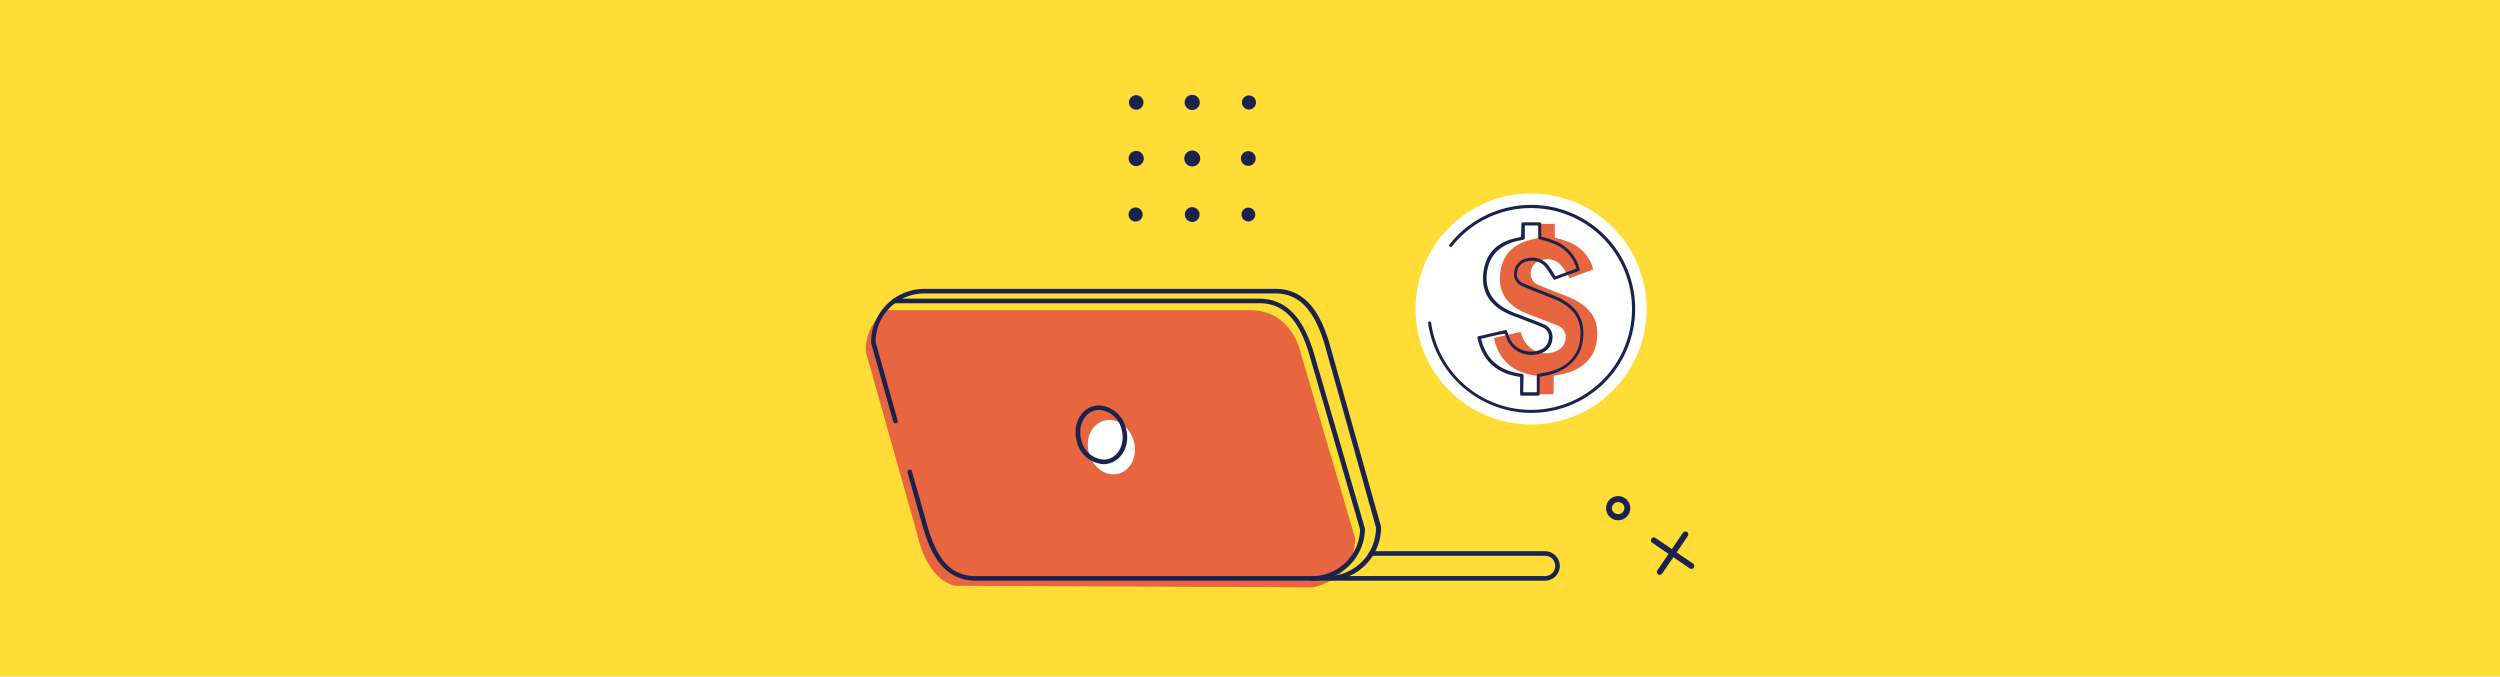 <svg id="Layer_1" data-name="Layer 1" xmlns="http://www.w3.org/2000/svg" viewBox="0 0 514.67 139.29"><defs><style>.cls-1{fill:#ffdc36;}.cls-2{fill:#1a234e;}.cls-3{fill:#e7653f;}.cls-4{fill:#fff;}</style></defs><rect class="cls-1" x="-8.13" y="-8.5" width="529.75" height="156.96"/><path class="cls-2" d="M347.56,109.9a.61.61,0,0,1-.09.45l-5.28,7.73a.62.62,0,0,1-.84.16.61.61,0,0,1-.15-.84l5.27-7.73a.62.62,0,0,1,.84-.16A.58.58,0,0,1,347.56,109.9Z"/><path class="cls-2" d="M348.79,116.4a.6.6,0,0,1-.93.61l-7.73-5.28a.59.59,0,0,1-.16-.83.6.6,0,0,1,.84-.16l7.73,5.28A.61.61,0,0,1,348.79,116.4Z"/><path class="cls-2" d="M335.58,104.17a2.49,2.49,0,1,1-2.91-2A2.5,2.5,0,0,1,335.58,104.17Zm-3.71.7a1.29,1.29,0,0,0,2.53-.48,1.29,1.29,0,0,0-1.51-1A1.28,1.28,0,0,0,331.87,104.87Z"/><path class="cls-3" d="M178.23,72.38l10.83,38.44s1.66,8.24,7.49,9.77l73.79.33s8.49-1.52,8.65-10.06l-11.16-38s-1.66-9-10.52-9H182.56A9.8,9.8,0,0,0,178.23,72.38Z"/><path class="cls-4" d="M233.38,90.71c.88,3-.45,6-3,6.77s-5.29-1.08-6.17-4.08.44-6,3-6.77S232.49,87.71,233.38,90.71Z"/><path class="cls-2" d="M273.29,119.54H201c-6.78,0-9.34-5.48-10.95-10.84l-3.21-11.42a.47.47,0,0,1,.32-.58.47.47,0,0,1,.58.33l3.22,11.41c2.16,7.21,5.07,10.16,10,10.16h72.31a10,10,0,0,0,10-10L272.6,70.57c-2.2-7-5.3-10.16-10.05-10.16h-72.3a10.05,10.05,0,0,0-10,10l4.56,16.16a.47.47,0,1,1-.91.25l-4.57-16.22a.57.57,0,0,1,0-.13,11,11,0,0,1,11-11h72.3c6.78,0,9.49,6.18,10.95,10.83l10.74,38.14a.51.51,0,0,1,0,.13A11,11,0,0,1,273.29,119.54Z"/><path class="cls-2" d="M270,119.54a.47.47,0,0,1,0-.94A9.88,9.88,0,0,0,280,109L269.32,72.23c-2.19-6.78-5.29-9.8-10.05-9.8H184.08a.47.47,0,0,1,0-.94h75.19c6.78,0,9.49,6,11,10.47L281,108.79a.69.69,0,0,1,0,.13A10.81,10.81,0,0,1,270,119.54Z"/><path class="cls-2" d="M318.08,119.54H273.91a.47.47,0,1,1,0-.94h44.17a2.09,2.09,0,1,0,0-4.18H282.29a.47.47,0,0,1,0-.94h35.79a3,3,0,0,1,0,6.06Z"/><path class="cls-2" d="M227.18,95.56A6,6,0,0,1,221.72,91c-1-3.23.51-6.53,3.28-7.35a4.67,4.67,0,0,1,1.29-.18A6,6,0,0,1,231.75,88c1,3.24-.52,6.54-3.28,7.36A4.67,4.67,0,0,1,227.18,95.56Zm-.89-11.18a3.62,3.62,0,0,0-1,.15c-2.26.67-3.45,3.45-2.65,6.19a5.08,5.08,0,0,0,4.57,3.9,3.86,3.86,0,0,0,1-.14c2.27-.67,3.46-3.45,2.65-6.19A5.09,5.09,0,0,0,226.29,84.38Z"/><circle class="cls-4" cx="315.2" cy="63.61" r="23.78" transform="translate(47.34 241.51) rotate(-45)"/><path class="cls-3" d="M328.7,70.4c-.53,3.47-3.34,6-7.41,6.68l-1.42.28-.05,3.81-3.47,0,0-3.82c-5-.62-7.8-3.27-8.79-7.77l5.46-1.24c.14.37.28.71.39,1a5.16,5.16,0,0,0,6.82,3,3,3,0,0,0,2.07-2.7,2.42,2.42,0,0,0-1.55-2.57c-1.47-.64-3-1.19-4.49-1.78-.79-.31-1.61-.58-2.38-.92-3.9-1.73-5.58-4.56-5-8.41s2.94-6,7.16-6.8c.17,0,.34-.09.61-.16l0-2.92,3.43,0,0,2.89a14.36,14.36,0,0,1,2.72.81,8.2,8.2,0,0,1,5.2,5.7l-4.84,1.77a27.35,27.35,0,0,0-1.72-2.57,3.88,3.88,0,0,0-4-1.17,2.77,2.77,0,0,0-2.24,2.27,2.35,2.35,0,0,0,1.43,2.83c1.26.57,2.56,1.06,3.84,1.58,1.08.43,2.19.82,3.24,1.3C327.78,63.43,329.34,66.23,328.7,70.4Z"/><path class="cls-2" d="M316.73,81.45l-3.48,0a.31.31,0,0,1-.31-.32l0-3.54c-4.87-.69-7.74-3.3-8.78-8a.32.32,0,0,1,.25-.38l5.46-1.25a.33.33,0,0,1,.37.21l.14.35c.09.24.18.47.25.71A4.56,4.56,0,0,0,313,71.89a5.14,5.14,0,0,0,4,.16,2.66,2.66,0,0,0,1.86-2.43,2.1,2.1,0,0,0-1.36-2.25c-1.05-.46-2.14-.87-3.19-1.27l-1.29-.5-.84-.32c-.52-.18-1.05-.38-1.56-.61-4-1.79-5.79-4.73-5.22-8.75s3-6.27,7.42-7.07l.32-.08s.07-2.69.07-2.69a.31.31,0,0,1,.32-.31l3.43,0a.32.32,0,0,1,.32.32l0,2.62a19.17,19.17,0,0,1,2.52.78,8.45,8.45,0,0,1,5.39,5.9.32.32,0,0,1-.19.4l-4.85,1.77a.3.3,0,0,1-.37-.12l-.55-.86a13.78,13.78,0,0,0-1.15-1.68,3.58,3.58,0,0,0-3.73-1.07,2.46,2.46,0,0,0-2,2,2,2,0,0,0,1.24,2.47c.9.41,1.84.78,2.75,1.14l1.09.44,1.11.43c.7.27,1.44.56,2.14.88,4.17,1.91,5.8,4.82,5.14,9.15-.55,3.59-3.5,6.26-7.68,7l-.9.17-.25,0-.05,3.55A.32.32,0,0,1,316.73,81.45Zm-3.15-.69,2.83,0,0-3.48a.32.32,0,0,1,.26-.31l.5-.11.92-.17c4-.67,6.64-3.07,7.15-6.42.61-4-.9-6.71-4.77-8.48-.68-.31-1.41-.59-2.1-.86l-1.12-.44-1.09-.43c-.91-.36-1.86-.74-2.77-1.15a2.66,2.66,0,0,1-1.61-3.18,3.08,3.08,0,0,1,2.49-2.52,4.19,4.19,0,0,1,4.36,1.27,14.42,14.42,0,0,1,1.21,1.76l.39.63,4.32-1.58a7.8,7.8,0,0,0-4.91-5.2,14.82,14.82,0,0,0-2.65-.79.32.32,0,0,1-.28-.32l0-2.57-2.8,0,0,2.61a.31.31,0,0,1-.24.3l-.26.07-.38.09c-4.07.74-6.39,2.94-6.9,6.53s1.11,6.41,4.85,8.07c.49.22,1,.42,1.52.6l.85.32,1.29.5c1.06.4,2.16.82,3.22,1.28a2.77,2.77,0,0,1,1.74,2.9,3.29,3.29,0,0,1-2.28,3,5.8,5.8,0,0,1-4.54-.18,5.24,5.24,0,0,1-2.7-3.07c-.07-.22-.16-.44-.24-.67s-4.92,1-4.92,1c1.05,4.27,3.81,6.63,8.45,7.21a.32.32,0,0,1,.28.32Z"/><path class="cls-2" d="M314.92,85A21.53,21.53,0,0,1,294,66.55a.32.32,0,0,1,.27-.37.31.31,0,0,1,.36.28,20.77,20.77,0,1,0,20.85-23.62,20.67,20.67,0,0,0-16.56,7.88.32.32,0,1,1-.5-.4A21.41,21.41,0,1,1,314.92,85Z"/><path class="cls-2" d="M233.91,22.58a1.49,1.49,0,1,0-1.49-1.49A1.49,1.49,0,0,0,233.91,22.58Z"/><path class="cls-2" d="M245.44,22.65a1.56,1.56,0,1,0-1.56-1.56A1.56,1.56,0,0,0,245.44,22.65Z"/><path class="cls-2" d="M257,22.54a1.45,1.45,0,1,0,0-2.89,1.45,1.45,0,0,0,0,2.89Z"/><path class="cls-2" d="M233.91,34.19a1.56,1.56,0,1,0-1.56-1.56A1.56,1.56,0,0,0,233.91,34.19Z"/><path class="cls-2" d="M245.44,34.27a1.64,1.64,0,1,0-1.63-1.64A1.63,1.63,0,0,0,245.44,34.27Z"/><circle class="cls-2" cx="256.98" cy="32.63" r="1.52"/><path class="cls-2" d="M233.91,45.61a1.45,1.45,0,0,0,0-2.89,1.45,1.45,0,1,0,0,2.89Z"/><path class="cls-2" d="M245.44,45.69a1.52,1.52,0,1,0-1.52-1.52A1.52,1.52,0,0,0,245.44,45.69Z"/><path class="cls-2" d="M257,45.59a1.42,1.42,0,1,0-1.42-1.42A1.42,1.42,0,0,0,257,45.59Z"/></svg>